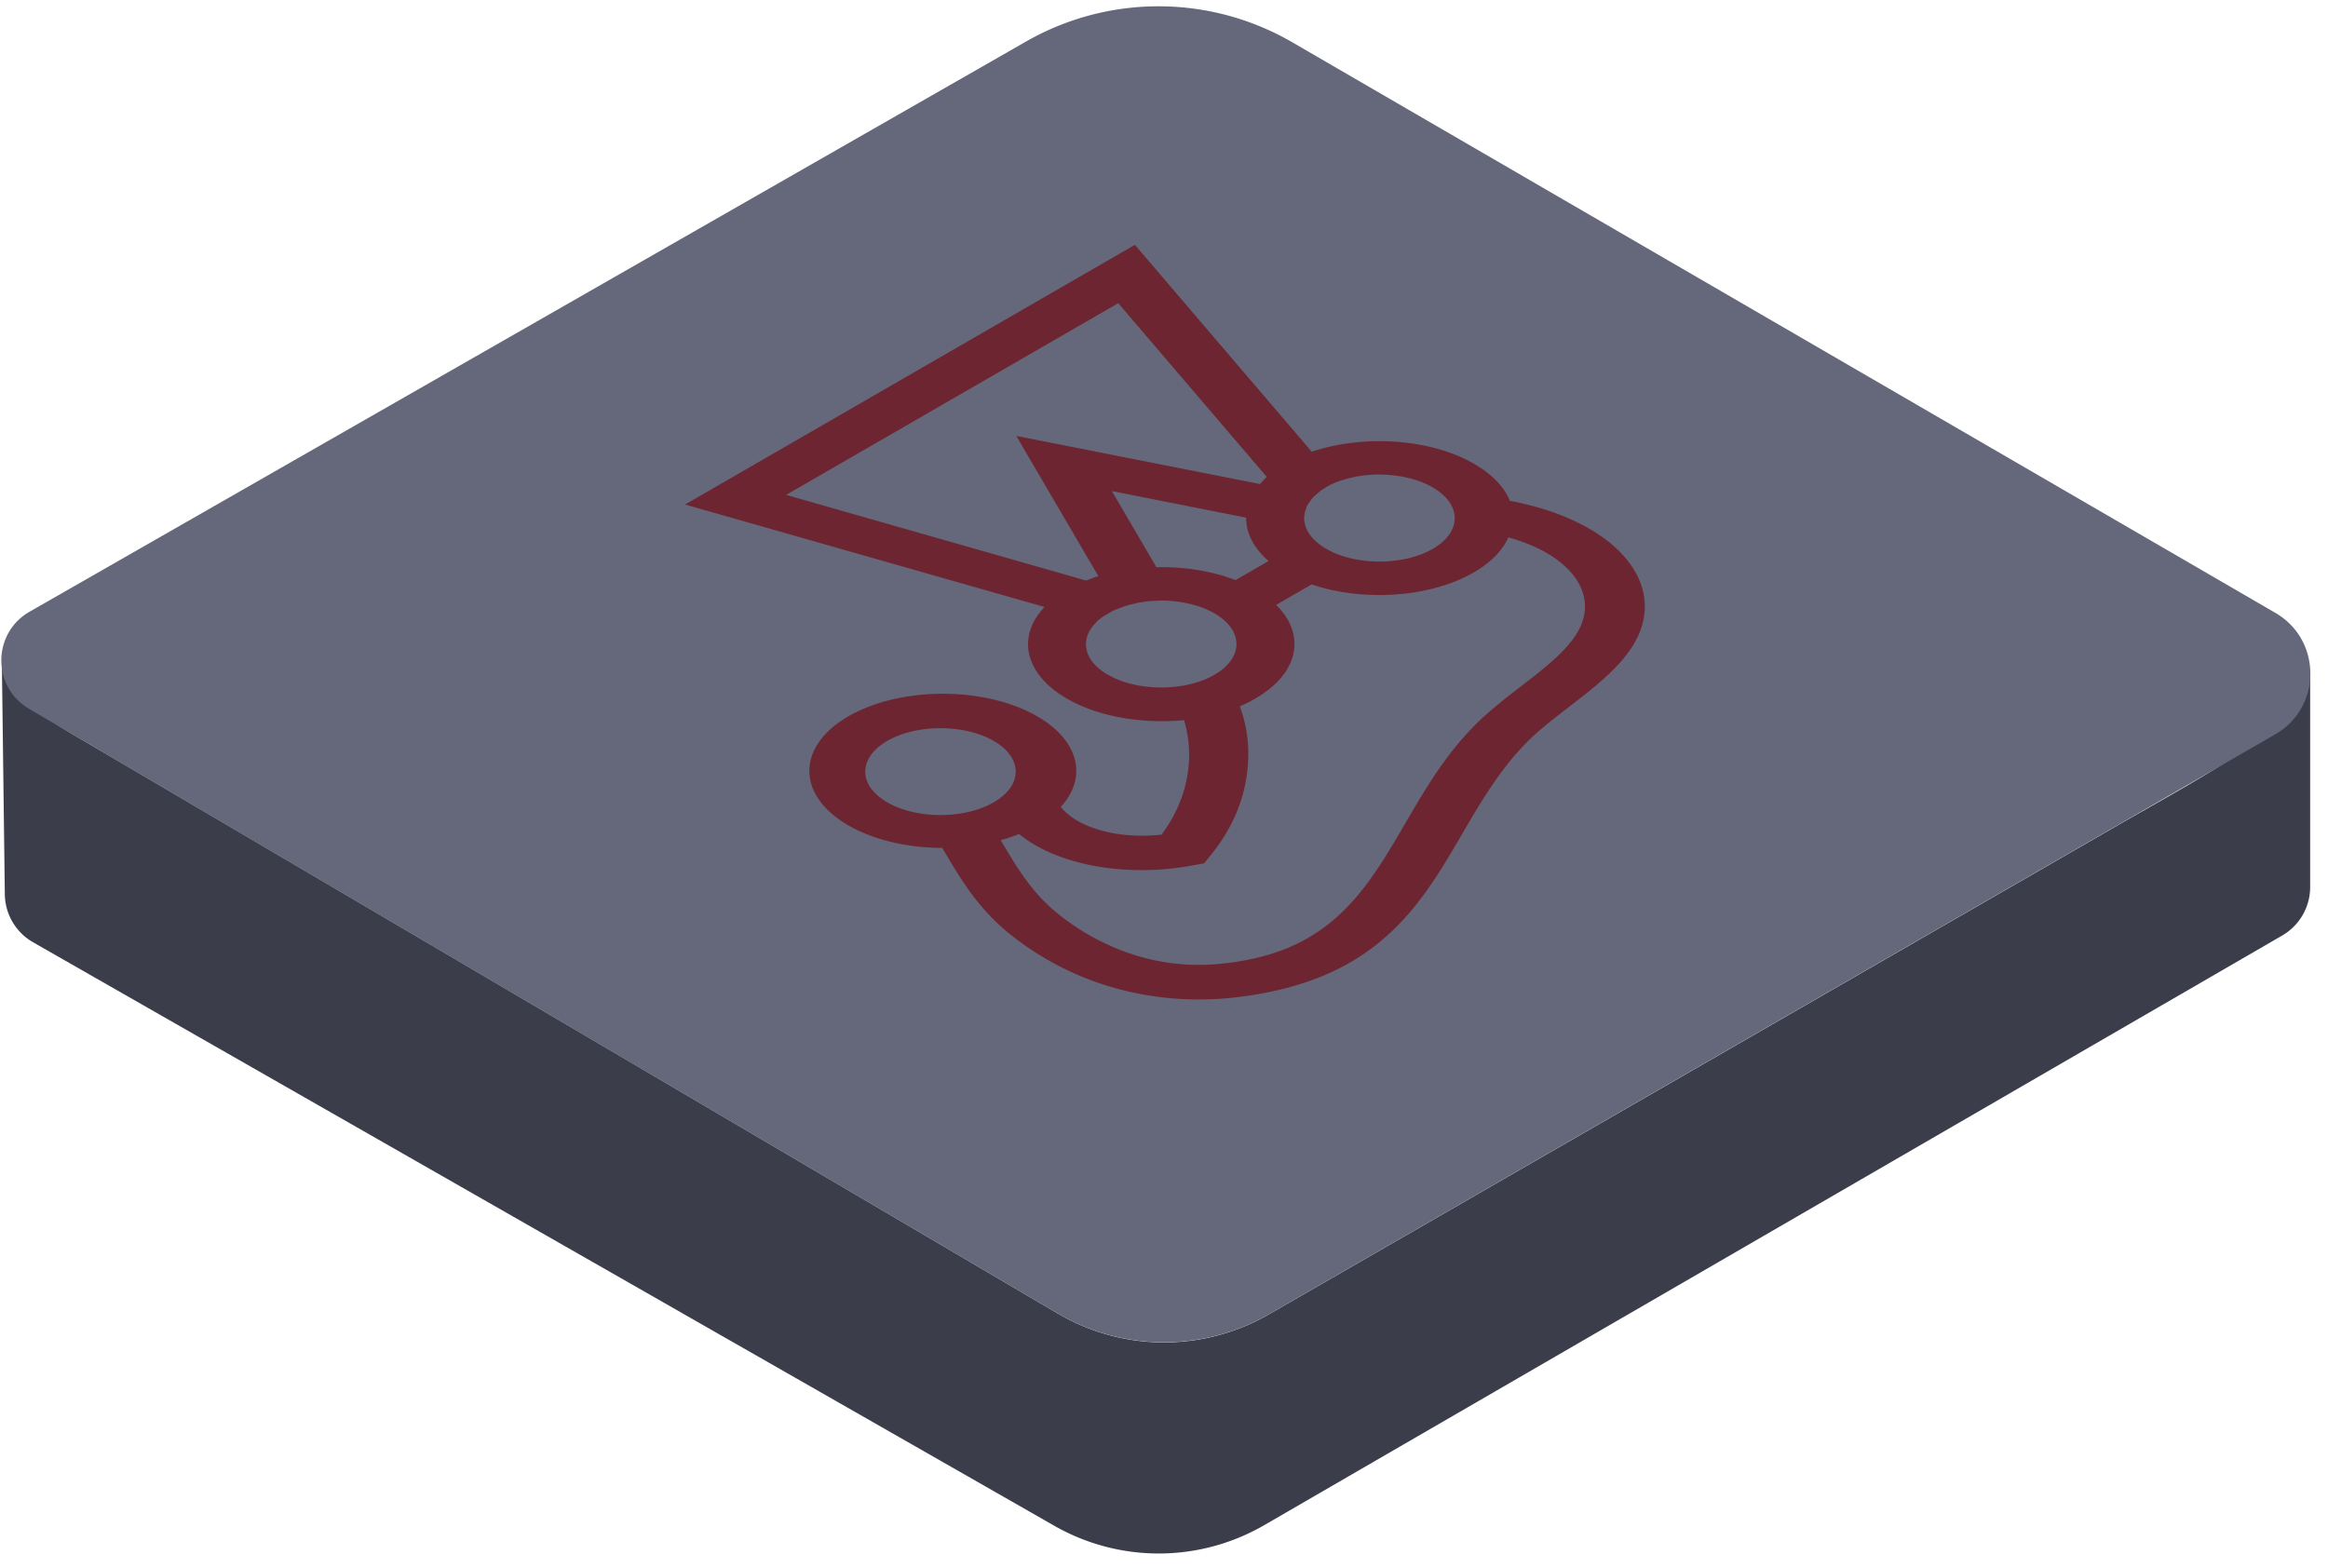 <svg xmlns="http://www.w3.org/2000/svg" fill="none" viewBox="0 0 95 64">
    <path fill="#3B3D4A"
          d="M94.272 36.2v-8.845c0 2.099-4.247 4.247-7.97 6.394C83.393 35.427 61.3 48.156 51.79 53.635a8.559 8.559 0 0 1-8.627-.03c-10.78-6.342-38.23-22.488-39.609-23.292-1.717-1.002-3.462-2.02-3.483-3.674l.126 9.857a2.29 2.29 0 0 0 1.154 1.96l41.672 23.812a8.59 8.59 0 0 0 8.568-.025l41.538-24.062a2.288 2.288 0 0 0 1.143-1.98Z"/>
    <path fill="#65687B"
          d="M41.872 1.694a10.88 10.88 0 0 1 10.866.033l40.116 23.286c1.904 1.105 1.9 3.857-.008 4.957L51.79 53.634a8.59 8.59 0 0 1-8.643-.038L1.184 28.926c-1.516-.89-1.503-3.088.024-3.962l40.664-23.27Z"/>
    <path fill="#6D2631"
          d="M60.145 18.923c-1.791-1.034-4.53-1.193-6.615-.487l-7.218-8.444L27.956 20.59l14.67 4.182c-1.138 1.193-.836 2.73.921 3.745 1.293.746 3.089 1.032 4.772.875a4.93 4.93 0 0 1 .199 1.666c-.06 1.07-.43 2.08-1.12 3.004-1.732.194-3.411-.259-4.11-1.13 1.094-1.188.767-2.7-.964-3.7-2.127-1.228-5.581-1.223-7.7 0-2.129 1.23-2.128 3.228 0 4.456 1.014.585 2.39.914 3.824.915l.189.319c.612 1.019 1.3 2.173 2.563 3.19 2.515 2.03 5.754 2.954 9.096 2.606 1.883-.202 3.488-.681 4.807-1.443 2.265-1.307 3.428-3.292 4.547-5.211.801-1.368 1.62-2.785 2.833-3.944.449-.428.983-.836 1.542-1.268 1.137-.875 2.308-1.78 2.825-2.905.603-1.312.19-2.685-1.128-3.774-1.017-.836-2.473-1.427-4.11-1.736-.224-.557-.715-1.079-1.464-1.511l-.003-.003Zm-1.68.97c1.198.691 1.198 1.815 0 2.507-1.197.691-3.144.691-4.341 0-.388-.224-.655-.497-.793-.785a1.212 1.212 0 0 1-.102-.339.903.903 0 0 1 .017-.338v-.01c.018-.07.044-.145.07-.22 0 0 .008-.005 0-.01.016-.03.025-.065.042-.095.01-.005.008-.015.017-.02a1.01 1.01 0 0 1 .07-.1c.026-.034.051-.069.07-.099.008-.005.007-.015.016-.02.025-.025.043-.055.069-.08.009-.005.016-.02.025-.025l.095-.085.009-.005.103-.09c.01-.005.026-.015.025-.025.035-.02.06-.045.094-.065l.043-.025c.044-.025.077-.055.129-.085l.111-.064a.542.542 0 0 1 .104-.05l.017-.01c.078-.034.155-.07.241-.1a4.978 4.978 0 0 1 2.005-.277c.704.043 1.361.223 1.863.512l.002.003Zm-26.383.304 13.55-7.823 6.064 7.092c-.104.09-.19.189-.277.288l-9.948-1.965 3.351 5.725c-.172.05-.336.114-.5.178l-12.24-3.495Zm18.338 3.476c-.973-.373-2.11-.552-3.229-.523l-1.817-3.108 5.478 1.084c-.006.63.312 1.245.913 1.77l-1.345.777Zm-5.676 1.705.095-.084.026-.015c.025-.026.06-.046.086-.07l.034-.02c.035-.02.051-.04.086-.06l.336-.194c.034-.02.07-.03.095-.044a.125.125 0 0 1 .053-.02c.043-.014.07-.03.112-.045.009-.005.017-.01.043-.014l.147-.055a.848.848 0 0 1 .146-.044c.01-.006.027-.005.044-.015.035-.01.078-.025.12-.03.01-.005.027-.004.036-.01.051-.01.094-.024.146-.034l.01-.005a.935.935 0 0 1 .172-.03c.06-.015.12-.02.172-.03.01-.005.018 0 .026-.004.052-.01.104-.01.156-.02h.018c.181-.015.362-.02.543-.025h.018c.181.005.37.015.552.04.584.07 1.12.238 1.542.482 1.198.691 1.198 1.815 0 2.506-1.197.692-3.144.692-4.342 0-1.017-.576-1.171-1.471-.465-2.157l-.007-.003Zm-8.536 4.86c1.197-.692 3.144-.692 4.341 0 1.198.69 1.198 1.815 0 2.506-1.197.691-3.144.691-4.341 0-1.198-.691-1.198-1.816 0-2.507Zm27.504-7.257c.912.746 1.197 1.696.775 2.606-.397.855-1.378 1.621-2.42 2.422-.568.438-1.163.9-1.671 1.382-1.352 1.289-2.214 2.78-3.058 4.223-1.076 1.845-2.093 3.585-3.962 4.664-.974.563-2.12.906-3.523 1.05-3.204.338-5.565-1.134-6.684-2.04-1.05-.845-1.654-1.86-2.23-2.829-.035-.06-.07-.11-.104-.169a6.17 6.17 0 0 0 .75-.254c1.5 1.243 4.316 1.795 7.055 1.288l.5-.09.223-.278c.973-1.179 1.499-2.486 1.568-3.87a5.61 5.61 0 0 0-.336-2.262 5.06 5.06 0 0 0 .638-.319c1.792-1.034 2.067-2.615.844-3.819l1.447-.835c2.093.711 4.824.547 6.615-.488.686-.395 1.174-.89 1.413-1.432.875.246 1.61.592 2.162 1.05h-.002Z"/>
</svg>
